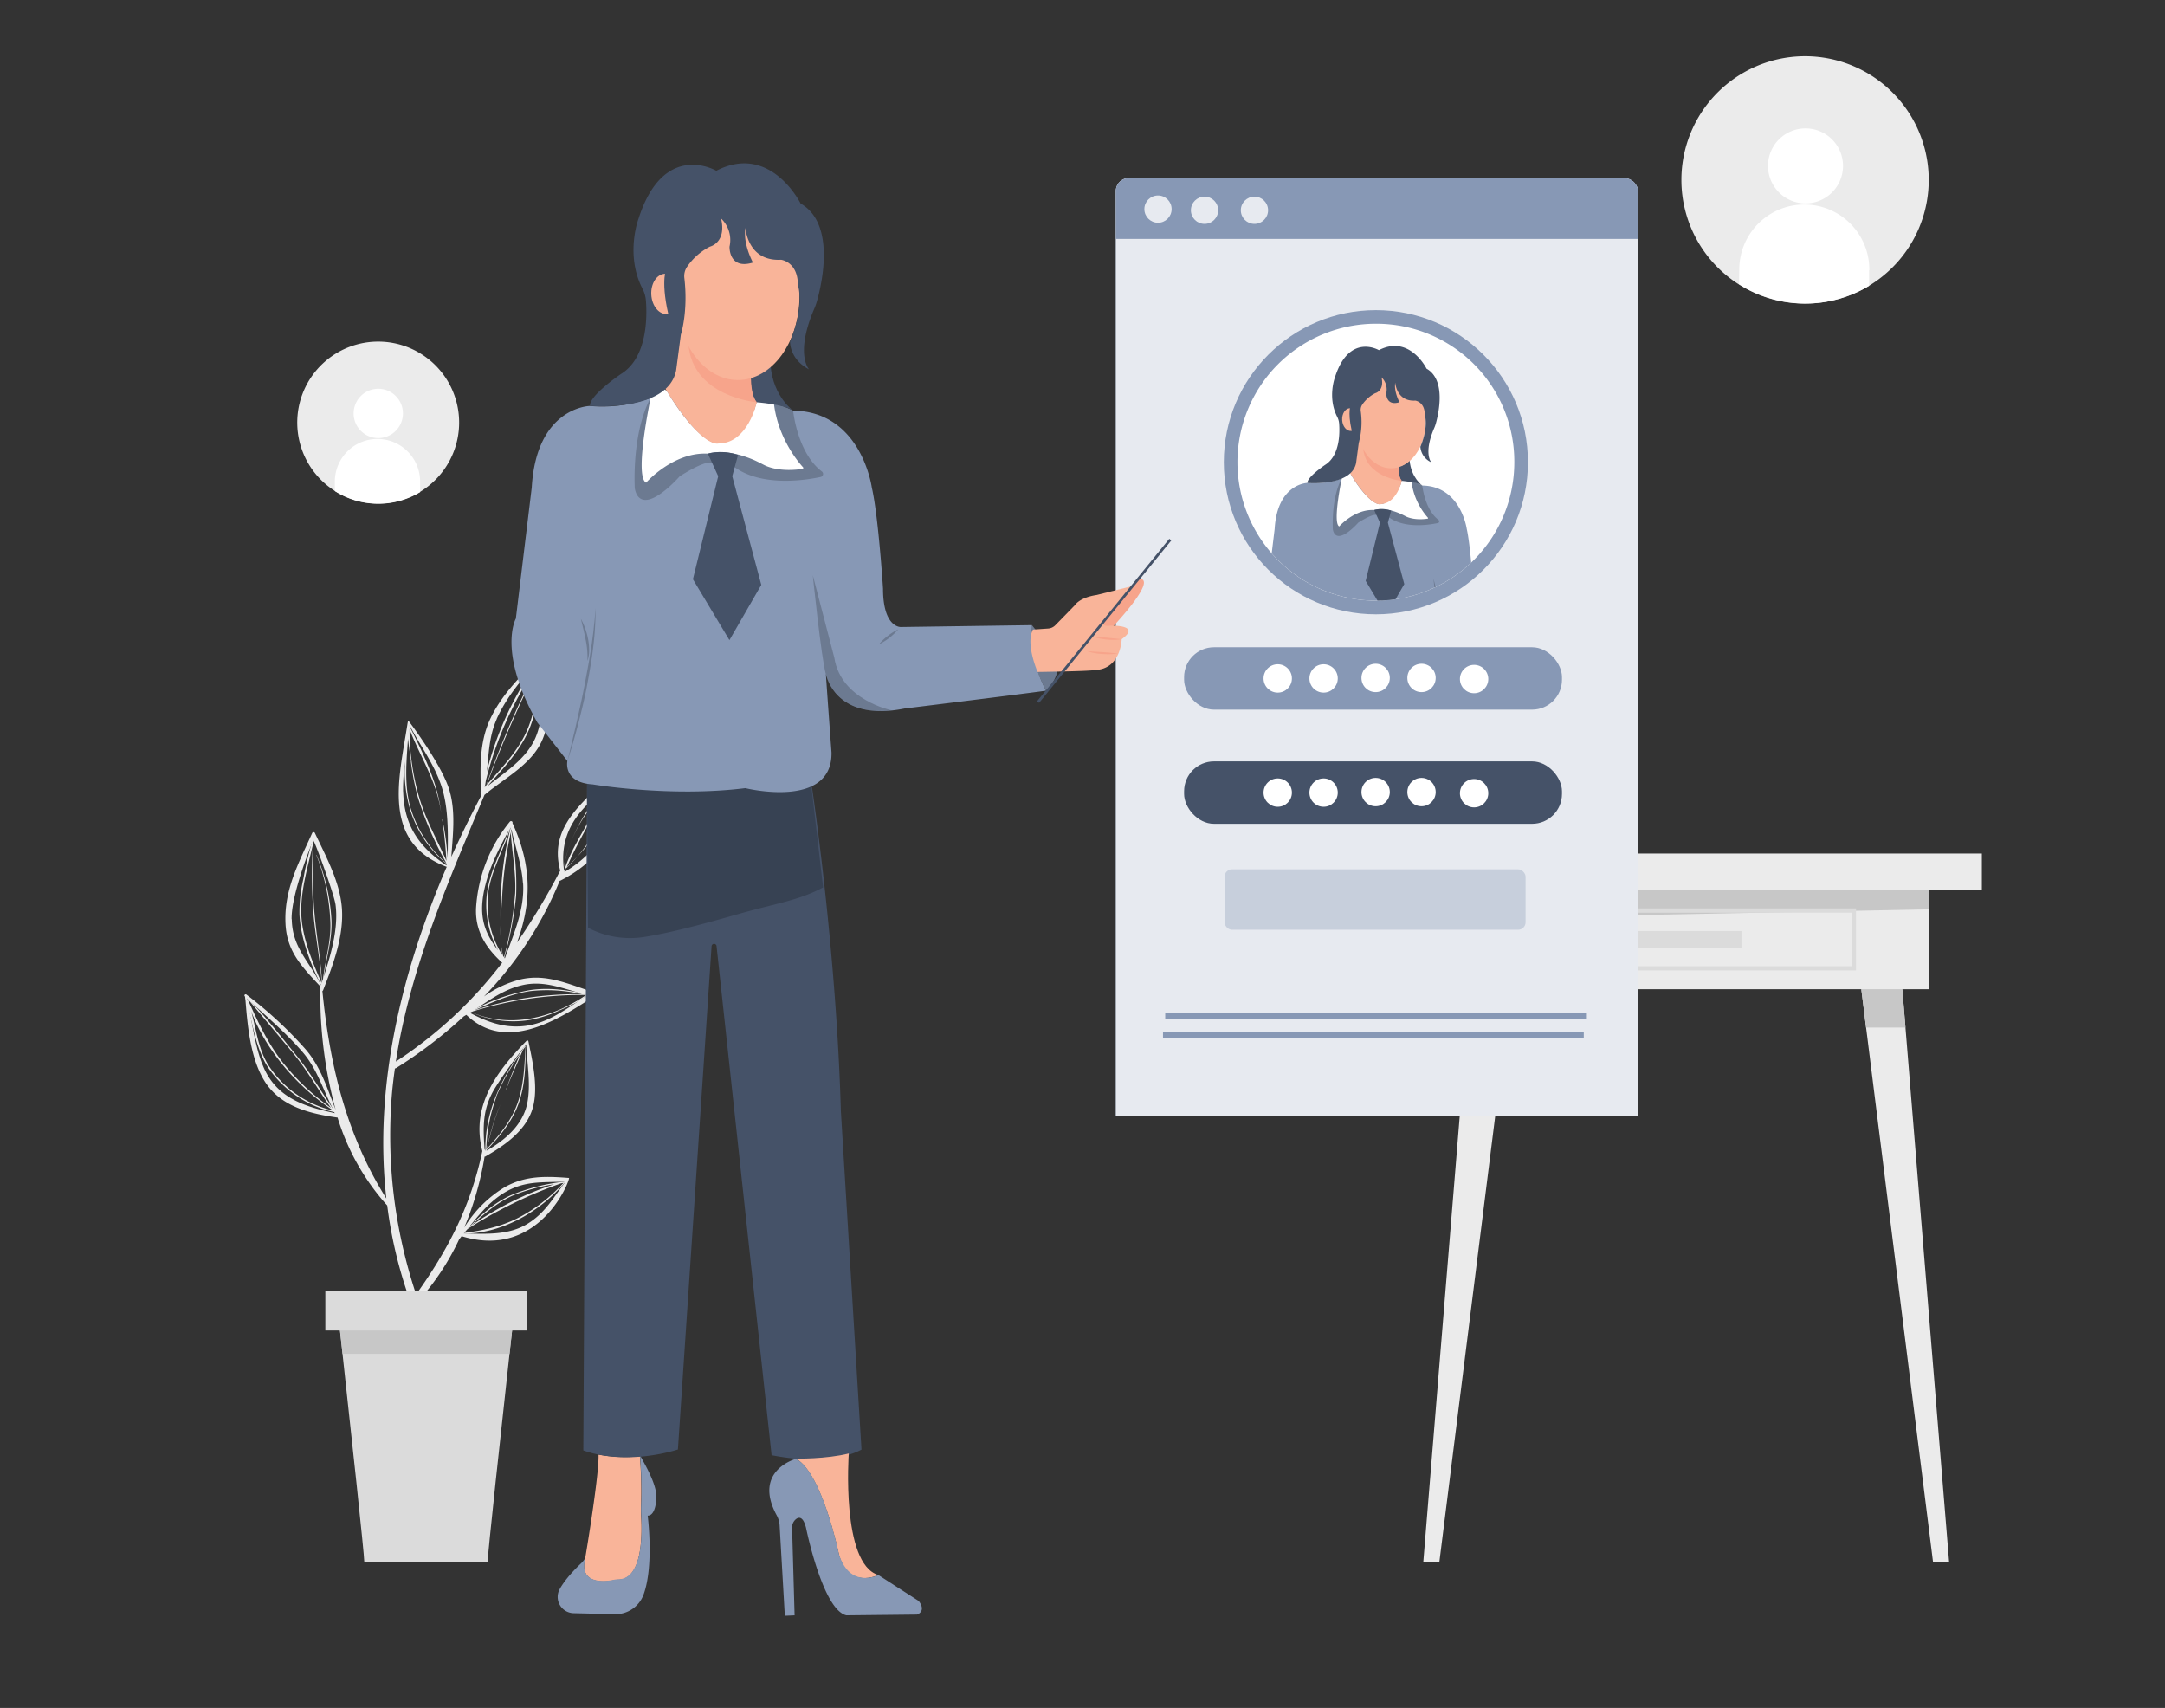 <svg id="aa204779-f714-4729-9749-35f209c506e5" data-name="Layer 1" xmlns="http://www.w3.org/2000/svg" xmlns:xlink="http://www.w3.org/1999/xlink" width="865.76" height="682.89" viewBox="0 0 865.76 682.89"><rect x="0" y="0" width="865.76" height="682.89" fill="#333333" stroke="none"/><defs><clipPath id="b1b0b0f4-662e-4043-84f0-51d85901419b"><path id="a0d4b696-985f-4593-83fa-94071eb23928" data-name="SVGID" d="M605.56,184.81a55.36,55.36,0,1,1-55.37-55.37A55.14,55.14,0,0,1,605.56,184.81Z" fill="#fff"/></clipPath></defs><g id="bd6ec0b8-fb8c-4c6a-b9f3-45f736734a47" data-name="freepik--background-complete--inject-30"><rect x="556.08" y="341.27" width="236.44" height="14.44" fill="#ebebeb"/><rect x="577.15" y="355.69" width="194.26" height="39.83" fill="#ebebeb"/><polygon points="771.43 363.57 577.15 367.43 577.15 355.69 771.43 355.69 771.43 363.57" fill="#c7c7c7"/><path d="M742.21,388H606.39V363.21H742.21ZM608.1,386.33H740.5V364.92H608.1Z" fill="#dbdbdb"/><rect x="652.19" y="372.27" width="44.21" height="6.68" fill="#dbdbdb"/><polygon points="575.58 624.57 569.16 624.57 587.88 395.52 604.28 395.52 575.58 624.57" fill="#ebebeb"/><polygon points="604.28 395.54 602.35 410.85 586.63 410.85 587.88 395.54 604.28 395.54" fill="#c7c7c7"/><polygon points="773 624.57 779.43 624.57 760.72 395.52 744.31 395.52 773 624.57" fill="#ebebeb"/><polygon points="744.31 395.54 746.23 410.85 761.97 410.85 760.72 395.54 744.31 395.54" fill="#c7c7c7"/><path d="M747.36,114.29A49.45,49.45,0,1,1,770,60.79,49.44,49.44,0,0,1,747.36,114.29Z" fill="#ebebeb"/><path d="M737,66.55a15,15,0,1,1-14.86-15.22A15,15,0,0,1,737,66.55Z" fill="#fff"/><path d="M747.43,108.08v6.21a49.43,49.43,0,0,1-52-.65l.09-6.17a26,26,0,1,1,52,.61Z" fill="#fff"/><path d="M167.93,196.69a32.37,32.37,0,1,1,14.85-35A32.39,32.39,0,0,1,167.93,196.69Z" fill="#ebebeb"/><path d="M161.13,165.44a9.86,9.86,0,1,1-9.74-10A9.86,9.86,0,0,1,161.13,165.44Z" fill="#fff"/><path d="M168,192.72v4.06a32.4,32.4,0,0,1-34.1-.43v-4a17.05,17.05,0,1,1,34.1.41Z" fill="#fff"/><path d="M200.19,369.49a61.14,61.14,0,0,0,.2,8.34c-.1-1.85-.12-3.7-.15-5.56C200.2,371.35,200.19,370.41,200.19,369.49Z" fill="#ebebeb"/><path d="M167.26,520.21a100.11,100.11,0,0,0,16.34-24.67l1-1.27c31.42,9.67,43.7-23.24,42.93-23.29-9.38-.73-17.65-1-26,3.87a48.07,48.07,0,0,0-15.9,16,124.84,124.84,0,0,0,8.15-28.4H194c7.35-4.18,15.52-9.77,18.58-18.06s.48-19.54-1.27-28a.45.45,0,0,0-.49-.39.42.42,0,0,0-.35.24h0c-12.28,12.56-22.16,26.15-17.59,44-4.64,22-13.64,39.35-26.48,57.3a200.16,200.16,0,0,1-9.65-80.45c.3-3.33.71-6.62,1.17-9.89a1.23,1.23,0,0,0,.5-.16,181,181,0,0,0,27-20.64l1.06-.63c15.79,15.19,36.33,2.2,51.15-7.45v-.09a.81.81,0,0,0-.12-1.53h-.14a.58.58,0,0,0-.25-.09c-9.71-3.07-18.62-7.43-29-5a42.76,42.76,0,0,0-14.59,6.82,145,145,0,0,0,30.28-46.27.8.8,0,0,0,.37-.11c18.21-9.27,26-24.82,23.87-44.72l.31-.48c.27-.44-.41-.83-.73-.47-11.55,12.53-28.82,22.59-23.6,41.7a264.12,264.12,0,0,1-17.27,28.76c5.88-16,6-30.69-1.83-47.74a.58.58,0,0,0-.35-.76.55.55,0,0,0-.36,0,.36.36,0,0,0-.29.14h0a60.25,60.25,0,0,0-13.54,34.3c-.53,9.33,3.87,16.15,10.43,22.16a171,171,0,0,1-42.52,39.51c5.7-37.32,21-71.95,35.47-106.7a.22.22,0,0,0,.17-.08c7.72-6.48,18.36-11.82,22.74-21.4,4.76-10.4,2.51-23.87,1.36-34.83,0,0-.56-.24-.56-.1-8.25,7.72-17.05,16.31-21.74,26.78-4,9.07-3.73,18.75-3.41,28.41l-.1.1a.18.18,0,0,0,0,.26.12.12,0,0,0,.08,0v1.47q-6.28,11.94-11.83,24.23c.62-8.7,1.71-17.78-.6-26.05-2.72-10.23-16.48-28.37-16.57-28.37s-.2,0-.17.1h0c0,.24-.2,1.07-.19,1.14-3.41,22-10.46,47.35,15.69,57.18h0c-18.31,42.49-29.19,88.2-24.14,132.62-16-25.49-22.61-53.1-25.58-83a.46.46,0,0,0,.29-.3c4-10.23,8.32-21.55,7.51-32.76-.79-10.58-6.35-20.64-10.8-30.09a.59.59,0,0,0-1.07,0c-5.41,12-11.42,22.86-10.67,36.5.61,11.05,6.63,17.05,13.87,24.79v.69l-.12.51a.58.58,0,0,0,.17.61,173.33,173.33,0,0,0,6.13,47.57c-3.41-8.52-5.78-16.86-11.94-24.09a162,162,0,0,0-23.78-22,.47.47,0,0,0-.65.09.46.46,0,0,0,0,.61l.19.17c.85,10.68,1.84,24.15,7.67,33.63,6.27,10.23,18,13.12,29.15,14.69h.12A93.31,93.31,0,0,0,154.85,482a177.4,177.4,0,0,0,22.73,67.24c.44.75,1.7.09,1.36-.71A245.8,245.8,0,0,1,167.26,520.21Zm33.06-42.47c8.89-6,16.46-4.8,25.88-5.32-5.11,6.63-8.09,12.43-15.17,16.84-7.66,4.76-16.85,4.08-25.57,3.92,4.56-5.5,8.84-11.39,14.86-15.44Zm-6.14-17.48a.61.61,0,0,0-.39-.67c-.68-9.17-.92-16.53,4.44-25,3.73-5.9,7.94-11.56,12.19-17.05.34,7.69,1.87,15.48.52,23.07-1.58,9.07-9,15.34-16.76,19.69ZM235.1,321.43c4.32-4.27,8.82-7.95,12.21-12.89-1.38,8.52-.66,16.7-5.35,24.51a47.5,47.5,0,0,1-16.3,15.62c-1.76-10.88,1.62-19.56,9.43-27.24Zm-34.69,56.4a34.45,34.45,0,0,0,.46,4,38.3,38.3,0,0,1-5.82-22.95c.72-10.13,6.31-18.55,9.09-28.07v.38a126.36,126.36,0,0,0-3.83,26.53c-.19,3.9-.19,7.82-.12,11.73.12-4,.47-8.05.66-11.73a166.07,166.07,0,0,1,3.41-25C204.7,341,206.44,349,206,357.3a138.23,138.23,0,0,1-4.45,25.38l-.34-.39a35.59,35.59,0,0,1-.79-4.46Zm8.78-24.56c.61,10.56-3.82,20.21-7.3,29.93l-.2-.26a145.68,145.68,0,0,0,4.7-24.84,118.73,118.73,0,0,0-2-26.14l.1-.44c1.59,7.14,4.2,14.42,4.64,21.75Zm-15.14.82c2-8.22,5.66-15,9.48-22.26-3.41,9.65-8.87,18.39-9.07,29A37.19,37.19,0,0,0,199.2,380c-6-7.71-7.93-14.51-5.17-25.9Zm14.8,39.81c9.29-2.16,17.32,1.88,26.08,3.92-7.28,4.83-14.69,10.56-23.34,12.13s-16.18-1-23.68-5C194.68,400.72,200.78,395.73,208.85,393.9ZM198.62,287.46c4.23-9.36,10.64-16.57,17.37-24a127.26,127.26,0,0,0-21.29,45c.76-7.08.85-14.1,4-21.09Zm-4.78,27.28c.17-.85.31-1.7.43-2.54a144.29,144.29,0,0,1,21.89-48A357.15,357.15,0,0,0,194.46,314Zm.81-.92A458.18,458.18,0,0,1,217,262.91c-1.7,9.31-2.27,19.16-5.78,28s-10.33,15.77-16.54,22.88Zm16.86-22c3.82-9.09,4.74-19.78,6-29.51,0,9.83.48,23.76-3.41,32.73-3.72,8.53-12.26,13.73-19.3,19.42C201,307.53,207.88,300.37,211.51,291.81Zm-47.74-1.48v-.43c4.21,8.3,9.82,15.35,12.84,24.67,2.78,8.53,2.59,19.28,2.37,28.63a102,102,0,0,0-2.07-15.57h-.1c.87,5.51,1.37,11,1.71,16.54-3.84-8.64-8.53-16.91-11.1-26.09a97.85,97.85,0,0,1-3.65-26.47c4.38,11.21,11.08,21.1,12.63,33.45h0C175.12,312.93,169.14,301.15,163.77,290.33Zm.53,14.1a104.61,104.61,0,0,0,2.64,13.82,134.35,134.35,0,0,0,11.59,26.91,46.83,46.83,0,0,1-14.74-23.56c-2.07-8.53-1.27-17.46-.62-26.23.29,3.06.79,6.09,1.2,9.06Zm-3.11,12a86.49,86.49,0,0,1,.77-11.93,54.81,54.81,0,0,0,2,19.06,45.25,45.25,0,0,0,14.59,21.81V346c-10.89-7.21-17-16-17.32-29.5Zm-44.58,51.15c-.17-10.69,8.64-31.66,8.64-31.66.55.31,8.37,21.55,8.94,25.88,1.33,10.42-2.58,22.17-5.85,32.12-4.43-9.49-11.49-14.76-11.66-26.41Zm-11.73,58c-3.22-8.52-4.09-17.7-6.22-26.46,7.58,7,15.53,13.64,22.26,21.43,6.4,7.42,8.53,16.3,13.11,24.52-12.53-2.64-24-6.29-29.08-19.47Z" fill="#ebebeb"/><path d="M239.37,331A99.93,99.93,0,0,0,247,309l.53-.75a.1.1,0,0,0-.06-.13.1.1,0,0,0-.09,0l-.29.32a.17.17,0,0,0-.24,0l0,0a.09.09,0,0,0-.12,0l-.75,1.28c-10,11.2-18.59,23.87-20.94,38.83l-.8.83h0l.7-.75a12.16,12.16,0,0,1-.24,1.57s.1.1.12,0a9.68,9.68,0,0,1,.27-1.71l.53-.56c-.12.34-.24.7-.34,1s.2.24.27,0l.8-1.87C231.25,342.21,236.16,337.37,239.37,331Zm7-21.11A117.67,117.67,0,0,1,239,330.82a69.18,69.18,0,0,1-12.49,16.28c5.4-12.58,12.85-24.12,19.25-36.25Zm-21.24,38.57a54.17,54.17,0,0,1,7.89-21c3.27-5,7.2-9.54,10.84-14.27-3.18,5.48-6.22,11-9.29,16.56-3.27,5.85-6.82,11.68-8.88,18.07Z" fill="#ebebeb"/><path d="M236.81,398l-1.35-.29h-.3l.22-.36h0l-.38.24c-7.6-1.7-15.34-2.9-23.19-1.7a74.74,74.74,0,0,0-23.87,8.71l-1.19-.55h0l1.14.55h-.18l-.57.19v.12h0V405l1-.41a41.05,41.05,0,0,0,23.05,3.32,47,47,0,0,0,12.09-3.72c3.8-1.7,8.33-3.53,11.52-6.34l2,.43C237,398.39,237.08,398,236.81,398Zm-25.05-1.7a61,61,0,0,1,21,1.24A131.61,131.61,0,0,0,189.55,404c7.12-3.15,14.51-6.53,22.21-7.69Zm-23.61,8.33h.1a148.18,148.18,0,0,1,46-6.82h.2C220.56,407.2,203.87,411.36,188.15,404.59Z" fill="#ebebeb"/><path d="M194.46,460.14v.15s.1.11.12,0,0-.27,0-.42c5.11-5.34,10-11.14,12.6-18.09,2.83-7.54,3-15.64,3-23.58l.38-.55c0-.08,0-.17-.12-.1l-.26.34v-.27h0V418c0,.12-.37.5-.55.75l.62-1.48s0-.12-.09,0c-.46.83-.88,1.7-1.29,2.54-8.77,11.85-15,25.21-14.77,40.3L193,461.28c-.1.14,0,.33.19.19l.9-.92v1.06a.18.18,0,1,0,.36,0h0Zm3.9-21.43a79.25,79.25,0,0,1,9.72-17.32c-2.2,4.72-4,9.58-5.86,14.47h.08c2.1-5.44,4.55-10.71,6.82-16.06l1-1.41c-.36,7.33-.61,14.86-2.88,21.89-2.44,7.48-7.3,13.31-12.46,19a96.37,96.37,0,0,1,5.4-17.82h0a87.65,87.65,0,0,0-5.52,18l-.19.22a65,65,0,0,1,4-21Z" fill="#ebebeb"/><path d="M226.63,472.33a.13.13,0,0,0,0-.19l0,0,.29-.34c0-.1,0-.24-.15-.14a4.11,4.11,0,0,0-.51.56l-.82.26a79.14,79.14,0,0,0-21,5.34c-6.72,3-11.94,7.79-17.05,13-.79.56-1.56,1.14-2.32,1.7v.12l1.24-.8-.48.5h0l.77-.72a181.81,181.81,0,0,1,37.73-18.48l1-.19a65.66,65.66,0,0,1-16.93,13.37c-7.83,4.23-15.5,5.76-24.21,6.82v.1c15.78.49,31.54-8.53,41.58-20.32l.56-.11a.25.25,0,1,0,.24-.44Zm-38.24,17.75c5-4.6,10.23-9.09,16.37-11.94a73.18,73.18,0,0,1,16.87-4.65A128.62,128.62,0,0,0,188.39,490.08Z" fill="#ebebeb"/><path d="M128.85,394.58v-.42a.3.3,0,0,0,.12-.36l-.17-.37c-.44-9.09-2.05-18-2.93-27.08-.94-9.67-.63-19.35-.63-29,.2-.89.41-1.71.59-2.66a.23.23,0,0,0-.19-.28.24.24,0,0,0-.27.16,141.72,141.72,0,0,0-4.07,16.89,58.13,58.13,0,0,0-1.55,14.27c.53,9.65,4.46,19.82,8.78,28.37a.24.24,0,0,0,.17.14v.39C128.7,394.79,128.85,394.67,128.85,394.58Zm-8.4-30.39c0-8.9,2.64-17.7,4.65-26.36a201.11,201.11,0,0,0,.32,28.52c.86,8.92,2.65,17.73,3.19,26.67C124.69,384.08,120.48,374.06,120.45,364.19Z" fill="#ebebeb"/><path d="M129.14,394.86c.39-9.72,4.18-18.64,3.31-28.49a78.6,78.6,0,0,0-5.87-24.57h-.1a82.08,82.08,0,0,1,5.61,26.61c.46,9-2.83,17.5-3.17,26.41C128.92,395,129.14,395,129.14,394.86Z" fill="#ebebeb"/><path d="M137.12,444.61a27.38,27.38,0,0,1-3-.41l-.75-.53c-5-7.31-9.38-15-15-21.86C112.11,414.14,106,406.16,99,399.1c0,0-.13,0-.08.09,6,7.28,12.17,14.47,18.17,21.77,5.75,6.94,10.06,14.71,15.25,22A93.12,93.12,0,0,1,113.23,425c-6.2-7.88-10.23-16.7-14.33-25.77h-.11c.11.43.26.86.38,1.27-.26-.69-.55-1.39-.85-2.05a.19.19,0,0,0-.35.14c3.24,9.85,3.94,21.43,10.42,29.88a43.12,43.12,0,0,0,25.25,16.2l.39.55c.14.18.46,0,.33-.19l-.19-.27.46.08.31.19c.1,0,.19,0,.2-.12.65.1,1.32.19,2,.24C137.51,445.26,137.51,444.64,137.12,444.61Zm-4-.6A41.85,41.85,0,0,1,107,425.36c-3.85-6.48-4.57-14.07-6.61-21.18,5.85,15.89,18.75,30.51,32.6,39.66A1,1,0,0,1,133.08,444Z" fill="#ebebeb"/><path d="M206.12,519.85s-1,8.86-2.37,21.48c-3.27,29.73-8.75,80.13-8.75,83.24H145.68c0-3.07-5.46-53.51-8.71-83.24-1.38-12.62-2.37-21.48-2.37-21.48Z" fill="#dbdbdb"/><path d="M206.12,519.85s-1,8.86-2.37,21.48H137c-1.38-12.62-2.37-21.48-2.37-21.48Z" fill="#c7c7c7"/><rect x="130.1" y="516.28" width="80.53" height="15.69" fill="#dbdbdb"/></g><path d="M451.43,71.2H649.34a5.75,5.75,0,0,1,5.75,5.75V446.37a0,0,0,0,1,0,0H446.21a0,0,0,0,1,0,0v-370A5.22,5.22,0,0,1,451.43,71.2Z" fill="#8798b5"/><path d="M451.43,71.2H649.34a5.75,5.75,0,0,1,5.75,5.75V446.37a0,0,0,0,1,0,0H446.21a0,0,0,0,1,0,0v-370A5.22,5.22,0,0,1,451.43,71.2Z" fill="#fff" opacity="0.8"/><path d="M451.43,71.2H649.37a5.75,5.75,0,0,1,5.75,5.75V95.53a0,0,0,0,1,0,0H446.21a0,0,0,0,1,0,0V76.42A5.22,5.22,0,0,1,451.43,71.2Z" fill="#8798b5"/><circle cx="463.07" cy="83.61" r="5.45" fill="#fff" opacity="0.8"/><circle cx="481.68" cy="84.07" r="5.45" fill="#fff" opacity="0.8"/><circle cx="501.64" cy="84.07" r="5.45" fill="#fff" opacity="0.8"/><circle cx="550.2" cy="184.81" r="60.81" fill="#8798b5"/><path id="b3e04287-f8f0-4493-8dc3-4ce0ba8a844d" data-name="SVGID" d="M605.56,184.81a55.36,55.36,0,1,1-55.37-55.37A55.14,55.14,0,0,1,605.56,184.81Z" fill="#fff"/><g clip-path="url(#b1b0b0f4-662e-4043-84f0-51d85901419b)"><path d="M528.14,458.4a4.91,4.91,0,0,1,1.07-.14c5.53,0,5.46-10.21,5.21-14.27a25,25,0,0,1,0-3.12,98.54,98.54,0,0,0-.26-10.22h0a.45.45,0,0,1,0-.08l.05-.21a32.6,32.6,0,0,1-9.41-.37c.18,4.3-2.85,22.43-3,23.52h0a.1.1,0,0,0,0,0C520.37,459.32,526.16,458.82,528.14,458.4Z" fill="#f9b499"/><path d="M519.11,465.84l9.33.22a6.76,6.76,0,0,0,6.51-4.38c2.42-6.54.93-17.9.93-17.9,1.86,0,2-3.82,2-3.82.34-3.34-3.38-9-3.67-9.83a104.58,104.58,0,0,1,.27,10.66,25.15,25.15,0,0,0,0,3.13c.23,4.06.27,14.24-5.27,14.24a5.61,5.61,0,0,0-1.06.14c-2,.41-7.73,1-6.35-4.78a2.11,2.11,0,0,1,0-.21l-.1.18a4.19,4.19,0,0,1-.81,1,26.39,26.39,0,0,0-4.88,5.87A3.68,3.68,0,0,0,519.11,465.84Z" fill="#8798b5"/><path d="M625.9,257.42a9,9,0,0,0,2.86-7.29l-6-7.53S620.73,247,625.9,257.42Z" fill="#8798b5"/><path d="M625.9,257.42a9,9,0,0,0,2.86-7.29l-6-7.53S620.73,247,625.9,257.42Z" opacity="0.2"/><path d="M641.09,242.88s10.3-10.88,5.8-10.74l-9,10.75A22.23,22.23,0,0,0,641.09,242.88Z" fill="#f7a48b"/><path d="M573,279a695.15,695.15,0,0,1,6.56,73.44l4.65,76.4s-6.35,4-20.31,1.27L551.46,315.16a.56.56,0,0,0-1.11,0l-7.62,113.66s-11.21,3.81-21.37.21l.85-152.58,50.36-.22Z" fill="#455268"/><path d="M522.42,311A20.45,20.45,0,0,0,535,313.07a196.29,196.29,0,0,0,21.71-5.28c8.45-2.4,13.36-3,18.84-5.93l-3-25.61-50.36.22.21,34.49Z" opacity="0.2"/><path d="M586.54,211.5s-2.33-17.15-17.78-17.36a16.77,16.77,0,0,0-8.46-1.9l-20.11-2.54a31.74,31.74,0,0,1-17.35,3.38s-12.06.22-13.12,18.42l-3.6,29.62s-4.23,7.41,4.87,23.49l6.77,8.68s-1.06,4.87,5.72,5.29c0,0,17.56,3,34.49.85,0,0,19.68,4.87,19.47-8,0,0-1.06-14.39-1.27-17.78,0,0,1.91,11,17.78,7.83,0,0,22.43-2.75,31.95-4,0,0-4.44-8.25-3.17-14.82L593.1,243s-4,.21-4-8.68C589.08,234.35,588,217.84,586.54,211.5Z" fill="#8798b5"/><path d="M568.76,194.14s.92,9.51,6.49,13.74a.7.7,0,0,1-.27,1.25c-3.79.8-13.38,2.21-19.55-2.29l-4.65-.42s.21-2.33-7.62,2.54c0,0-7.44,8.55-9.77,4a4.23,4.23,0,0,1-.42-1.78c-.1-2.75-.19-13,3.63-20l27.62,1.57a7,7,0,0,1,3,.52A7.33,7.33,0,0,1,568.76,194.14Z" opacity="0.2"/><path d="M571,207a27,27,0,0,1-6.69-15.56s-2.75-3.38-4.23,2.33c0,0-3.18,7.62-8.26,7.83,0,0-4,.63-11.64-11.85,0,0-2.54-2.33-3.59,1.48,0,0-3.81,17.78-1.06,19.26,0,0,6.14-7,14-6.56,0,0,3.65-1.39,10.16,1.34.84.35,1.66.77,2.47,1.19s3.75,1.64,8.73.92A.23.23,0,0,0,571,207Z" fill="#fff"/><path d="M568.76,194.14s-4.44-3.09-5.08-10.08c0,0-2.32,2.25-4.44,2.46,0,0-.21,4.87,1.06,5.72C560.3,192.24,566.65,192.66,568.76,194.14Z" fill="#455268"/><path d="M559.14,185s-.36,5.24,1.41,7.27c0,0-2,9.32-8.72,9.3,0,0-3.52,1.22-11.64-11.85l-.78-1.31,3.42-12.77Z" fill="#f9b499"/><path d="M559.24,186.52s-.12,4.21,1.31,5.73c0,0-14.66-1.2-15.45-13.29Z" fill="#f7a48b"/><ellipse cx="556.29" cy="168.2" rx="13.92" ry="19.04" fill="#f9b499"/><path d="M572.36,184.83s-3.22-3.42,1.13-13.59a15,15,0,0,0,.67-1.84c1.09-3.88,4.25-17.51-3.7-22,0,0-6.78-13.75-19.05-7.4,0,0-11.85-7-17.56,10.79,0,0-3.1,8.12.88,15.87a6.91,6.91,0,0,1,.77,2.66c.29,3.73.33,12.93-5.68,16.6,0,0-7.19,4.87-7,7.19,0,0,17.57,1.53,19.47-8l1.06-8a31.78,31.78,0,0,0,.79-12.81,3.73,3.73,0,0,1,.61-2.51,14,14,0,0,1,5.16-4.57s3.81-.85,2.54-6.35a6.71,6.71,0,0,1,1.9,6.35s-.21,5.29,5.29,3.6c0,0-2.32-4.24-1.69-7.84,0,0,.42,7.62,8,7.2,0,0,3.81.42,3.81,5.71,0,0,1.62,4.66-1.77,12.73A7.35,7.35,0,0,0,572.36,184.83Z" fill="#455268"/><path d="M591,261.86s-11.42-2.32-12.9-11.85l-4.87-18.62s1.89,18.57,2.95,22.38C576.16,253.77,578.11,263.26,591,261.86Z" opacity="0.2"/><g opacity="0.2"><path d="M517.76,273.29l1.88-8.59c.6-2.86,1.23-5.71,1.78-8.58s1.1-5.74,1.58-8.62c.22-1.44.46-2.89.62-4.34s.32-2.9.49-4.36a58.84,58.84,0,0,1-.35,8.8c-.3,2.93-.8,5.83-1.36,8.71s-1.24,5.74-2,8.58S518.77,270.53,517.76,273.29Z"/></g><g opacity="0.2"><path d="M520.81,241.17a9.82,9.82,0,0,1,1.15,2.2,13.09,13.09,0,0,1,.69,2.39,10.93,10.93,0,0,1,.2,2.49,6.18,6.18,0,0,1-.56,2.44,32,32,0,0,0-.62-4.75C521.39,244.38,521,242.82,520.81,241.17Z"/></g><path d="M556.32,204.16,555,209l6.56,24.54L554.37,246l-8.25-13.75L551.83,209l-2.32-5.08A11.72,11.72,0,0,1,556.32,204.16Z" fill="#455268"/><path d="M581.33,429.74s-1.78,24.95,6.69,27.46c0,0-6.82,3.37-8.93-4.72,0,0-3.8-18.43-9.74-21.58A54.59,54.59,0,0,0,581.33,429.74Z" fill="#f9b499"/><path d="M596.75,466.14s2.21-.67.39-3.08L588,457.2s-6.34,3.25-8.89-4.66c0,0-3.86-18.65-9.73-21.59,0,0-9.84,2.65-4.34,12.77a5.35,5.35,0,0,1,.65,2.28l1.18,20.43,2.21-.1-.55-19.75a2.4,2.4,0,0,1,.93-2c.68-.49,1.58-.47,2.21,2,0,0,3.74,18.53,9.12,19.78Z" fill="#8798b5"/><path d="M623,243.6l3.4-.23a2.45,2.45,0,0,0,1.61-.74l4.42-4.54s1-1.74,4.93-2.32l8.4-2.1-7.24,8.48s.38.81,1.88.58c0,0,7.26-.29,2.61,3.05,0,0-.14,6.81-6.09,7-1,.29-12.91.43-12.91.43S621.22,246.79,623,243.6Z" fill="#f9b499"/><rect x="615.4" y="241.35" width="47.32" height="0.59" transform="translate(48.17 584.63) rotate(-50.85)" fill="#455268"/><g opacity="0.2"><path d="M592.51,243.56a7.08,7.08,0,0,1-1.87,2.08,7,7,0,0,1-2.49,1.3,7,7,0,0,1,1.87-2.09A7.11,7.11,0,0,1,592.51,243.56Z"/></g><ellipse cx="540" cy="167.78" rx="3.29" ry="4.55" transform="translate(-8.57 30.58) rotate(-3.22)" fill="#f9b499"/><path d="M544.3,161.33l-4.3,1.14s-1.39,3.54,1.39,13l2.15-4.29-.25-8.6Z" fill="#455268"/><path d="M643,245.78a8.43,8.43,0,0,1-3.31.25,10.64,10.64,0,0,1-3.22-.8,17.16,17.16,0,0,1,3.29.05A28.58,28.58,0,0,1,643,245.78Z" fill="#f7a48b"/><path d="M642.1,249a12.15,12.15,0,0,1-3.55.24,9.75,9.75,0,0,1-3.46-.8,31.7,31.7,0,0,1,3.52.05A20.13,20.13,0,0,1,642.1,249Z" fill="#f7a48b"/></g><rect x="473.51" y="258.79" width="151.11" height="24.95" rx="11.94" fill="#8798b5"/><circle cx="510.95" cy="271.26" r="5.67" fill="#fff"/><circle cx="529.29" cy="271.26" r="5.67" fill="#fff"/><circle cx="550.1" cy="271.06" r="5.67" fill="#fff"/><circle cx="568.45" cy="271.06" r="5.67" fill="#fff"/><circle cx="589.48" cy="271.5" r="5.67" fill="#fff"/><rect x="473.51" y="304.43" width="151.11" height="24.95" rx="11.94" fill="#455268"/><circle cx="510.95" cy="316.91" r="5.67" fill="#fff"/><circle cx="529.29" cy="316.91" r="5.67" fill="#fff"/><circle cx="550.1" cy="316.7" r="5.67" fill="#fff"/><circle cx="568.45" cy="316.7" r="5.67" fill="#fff"/><circle cx="589.48" cy="317.15" r="5.67" fill="#fff"/><rect x="489.68" y="347.58" width="120.39" height="24.17" rx="3" fill="#8798b5" opacity="0.33"/><rect x="465.96" y="405.17" width="168.27" height="2.09" fill="#8798b5"/><rect x="465.07" y="412.78" width="168.27" height="2.09" fill="#8798b5"/><path d="M245.27,631.87a9.33,9.33,0,0,1,1.88-.25c9.8,0,9.67-18.06,9.23-25.25a44.36,44.36,0,0,1,0-5.53,173.71,173.71,0,0,0-.46-18.08h0a.45.45,0,0,1,0-.13l.09-.37a58,58,0,0,1-16.67-.66c.33,7.6-5,39.7-5.37,41.63h0a.32.32,0,0,0,0,.07C231.52,633.5,241.76,632.61,245.27,631.87Z" fill="#f9b499"/><path d="M229.28,645l16.52.4a11.94,11.94,0,0,0,11.52-7.75C261.6,626.1,259,606,259,606c3.29,0,3.45-6.75,3.45-6.75.6-5.91-6-16-6.5-17.41.1,1.49.88,12.54.49,18.88a42.37,42.37,0,0,0,0,5.52c.41,7.2.48,25.22-9.32,25.22a9.31,9.31,0,0,0-1.88.24c-3.52.73-13.69,1.73-11.24-8.46,0,0,0-.33.05-.37l-.18.31a7.78,7.78,0,0,1-1.42,1.81c-4.46,4.25-7.12,7.66-8.64,10.39A6.5,6.5,0,0,0,229.28,645Z" fill="#8798b5"/><path d="M418.29,276.17a16,16,0,0,0,5-12.9L412.67,250S409.12,257.75,418.29,276.17Z" fill="#8798b5"/><path d="M418.29,276.17a16,16,0,0,0,5-12.9L412.67,250S409.12,257.75,418.29,276.17Z" opacity="0.2"/><path d="M445.16,250.43s18.23-19.25,10.27-19l-16,19A37.7,37.7,0,0,0,445.16,250.43Z" fill="#f7a48b"/><path d="M324.65,314.37s9.74,64.42,11.61,130l8.24,135.21s-11.23,7.11-35.95,2.25l-22-203.45a1,1,0,0,0-2,0L271.09,579.55s-19.85,6.74-37.83.37l1.5-270,89.14-.38Z" fill="#455268"/><path d="M235.14,370.93a36.18,36.18,0,0,0,22.26,3.73c11.13-1.75,24.2-5.31,38.41-9.35,15-4.25,23.64-5.3,33.34-10.49L323.9,309.5l-89.14.38.38,61.05Z" opacity="0.2"/><path d="M348.62,194.89s-4.12-30.33-31.46-30.71a29.74,29.74,0,0,0-15-3.37l-35.58-4.49a56.24,56.24,0,0,1-30.71,6s-21.35.37-23.23,32.58l-6.36,52.44s-7.49,13.11,8.61,41.57l12,15.36S225,312.87,237,313.62c0,0,31.09,5.25,61.05,1.5,0,0,34.83,8.62,34.46-14.23,0,0-1.88-25.47-2.25-31.46,0,0,3.37,19.47,31.46,13.86,0,0,39.7-4.87,56.56-7.12,0,0-7.87-14.61-5.62-26.22l-52.44.75s-7.11.37-7.11-15.36C353.12,235.34,351.24,206.13,348.62,194.89Z" fill="#8798b5"/><path d="M317.16,164.18s1.62,16.83,11.48,24.32a1.24,1.24,0,0,1-.49,2.21c-6.7,1.42-23.67,3.91-34.59-4.06l-8.24-.75s.38-4.12-13.48,4.5c0,0-13.17,15.14-17.28,7.16a7.53,7.53,0,0,1-.76-3.16c-.17-4.87-.32-22.92,6.43-35.46l48.89,2.78a12.38,12.38,0,0,1,5.4.92A12.1,12.1,0,0,1,317.16,164.18Z" opacity="0.2"/><path d="M321.14,186.85c-2.22-2.44-10.87-12.86-11.84-27.54,0,0-4.87-6-7.5,4.12,0,0-5.61,13.49-14.6,13.86,0,0-7.12,1.12-20.6-21,0,0-4.5-4.12-6.37,2.62,0,0-6.74,31.46-1.87,34.08,0,0,10.86-12.36,24.72-11.61,0,0,6.46-2.46,18,2.37,1.5.63,2.94,1.37,4.37,2.12,1.66.87,6.64,2.89,15.46,1.62A.41.41,0,0,0,321.14,186.85Z" fill="#fff"/><path d="M317.16,164.18s-7.87-5.48-9-17.84c0,0-4.12,4-7.86,4.36,0,0-.38,8.61,1.87,10.11C302.18,160.81,313.42,161.56,317.16,164.18Z" fill="#455268"/><path d="M300.12,148s-.64,9.29,2.5,12.87c0,0-3.47,16.5-15.42,16.46,0,0-6.24,2.15-20.6-21L265.22,154l6-22.6Z" fill="#f9b499"/><path d="M300.31,150.7s-.21,7.44,2.31,10.13c0,0-25.94-2.12-27.35-23.52Z" fill="#f7a48b"/><ellipse cx="295.08" cy="118.26" rx="24.64" ry="33.69" fill="#f9b499"/><path d="M323.53,147.7s-5.7-6,2-24.06a26.78,26.78,0,0,0,1.17-3.25c1.94-6.86,7.53-31-6.54-39,0,0-12-24.35-33.71-13.11,0,0-21-12.36-31.09,19.1,0,0-5.48,14.38,1.57,28.08a12.4,12.4,0,0,1,1.36,4.72c.51,6.6.59,22.88-10,29.37,0,0-12.74,8.62-12.36,12.74,0,0,31.09,2.7,34.45-14.23l1.88-14.24s3-9.17,1.4-22.67a6.59,6.59,0,0,1,1.07-4.44,24.75,24.75,0,0,1,9.14-8.09s6.74-1.5,4.49-11.24a11.88,11.88,0,0,1,3.37,11.24s-.37,9.36,9.37,6.36c0,0-4.12-7.49-3-13.85,0,0,.75,13.48,14.23,12.73,0,0,6.74.75,6.74,10.11,0,0,2.87,8.24-3.13,22.53C315.9,136.52,315.66,143.58,323.53,147.7Z" fill="#455268"/><path d="M356.49,284s-20.23-4.12-22.85-21l-8.61-33s3.35,32.87,5.22,39.61C330.25,269.71,333.7,286.5,356.49,284Z" opacity="0.2"/><g opacity="0.2"><path d="M226.9,304.26c.61-2.52,1.25-5,1.83-7.56s1.21-5,1.77-7.57c1.14-5.05,2.3-10.1,3.26-15.19s1.94-10.17,2.7-15.29c.21-1.28.35-2.56.53-3.84s.34-2.57.46-3.86.32-2.57.4-3.86l.28-3.88a117.09,117.09,0,0,1-.91,15.54c-.61,5.17-1.53,10.28-2.48,15.39s-2.19,10.15-3.49,15.17S228.54,299.34,226.9,304.26Z"/></g><g opacity="0.2"><path d="M232.29,247.41a28.25,28.25,0,0,1,2.89,8.19,23.51,23.51,0,0,1,.42,4.36,13.14,13.14,0,0,1-.69,4.31,34.29,34.29,0,0,0-.71-8.48c-.25-1.4-.59-2.79-.9-4.18Z"/></g><path d="M295.14,181.91l-2.32,8.49,11.61,43.45-12.74,22.09-14.6-24.34,10.11-41.2-4.12-9A20.79,20.79,0,0,1,295.14,181.91Z" fill="#455268"/><path d="M339.41,581.15s-3.16,44.15,11.83,48.59c0,0-12.07,6-15.8-8.36,0,0-6.73-32.6-17.24-38.18C318.2,583.2,330.43,583.43,339.41,581.15Z" fill="#f9b499"/><path d="M366.7,645.56s3.9-1.19.68-5.44l-16.14-10.38S340,635.5,335.51,621.5c0,0-6.83-33-17.23-38.21,0,0-17.41,4.69-7.68,22.6a9.52,9.52,0,0,1,1.16,4l2.08,36.15,3.91-.17-1-34.95a4.29,4.29,0,0,1,1.66-3.61c1.2-.86,2.79-.84,3.91,3.55,0,0,6.63,32.8,16.14,35Z" fill="#8798b5"/><path d="M413.07,251.72l6-.41A4.41,4.41,0,0,0,422,250l7.81-8s1.8-3.08,8.73-4.11l14.86-3.72-12.81,15s.68,1.44,3.34,1c0,0,12.84-.51,4.62,5.4,0,0-.26,12.06-10.78,12.32-1.8.51-22.85.77-22.85.77S410,257.36,413.07,251.72Z" fill="#f9b499"/><rect x="399.69" y="247.73" width="83.75" height="1.04" transform="translate(-29.74 433.92) rotate(-50.85)" fill="#455268"/><g opacity="0.2"><path d="M359.19,251.64a24.09,24.09,0,0,1-7.72,6,21.06,21.06,0,0,1,3.55-3.39A21.91,21.91,0,0,1,359.19,251.64Z"/></g><ellipse cx="266.25" cy="117.53" rx="5.82" ry="8.06" transform="translate(-6.18 15.13) rotate(-3.22)" fill="#f9b499"/><path d="M273.86,106.12l-7.61,2s-2.46,6.27,2.46,23.05l3.81-7.61-.45-15.22Z" fill="#455268"/><path d="M448.5,255.57a20.42,20.42,0,0,1-5.84.15,28,28,0,0,1-5.72-1.13c2,0,3.87.21,5.79.38Z" fill="#f7a48b"/><path d="M447,261.34a31.86,31.86,0,0,1-6.25.14,24.41,24.41,0,0,1-6.16-1.12l6.21.37C442.81,260.88,444.88,261,447,261.34Z" fill="#f7a48b"/></svg>